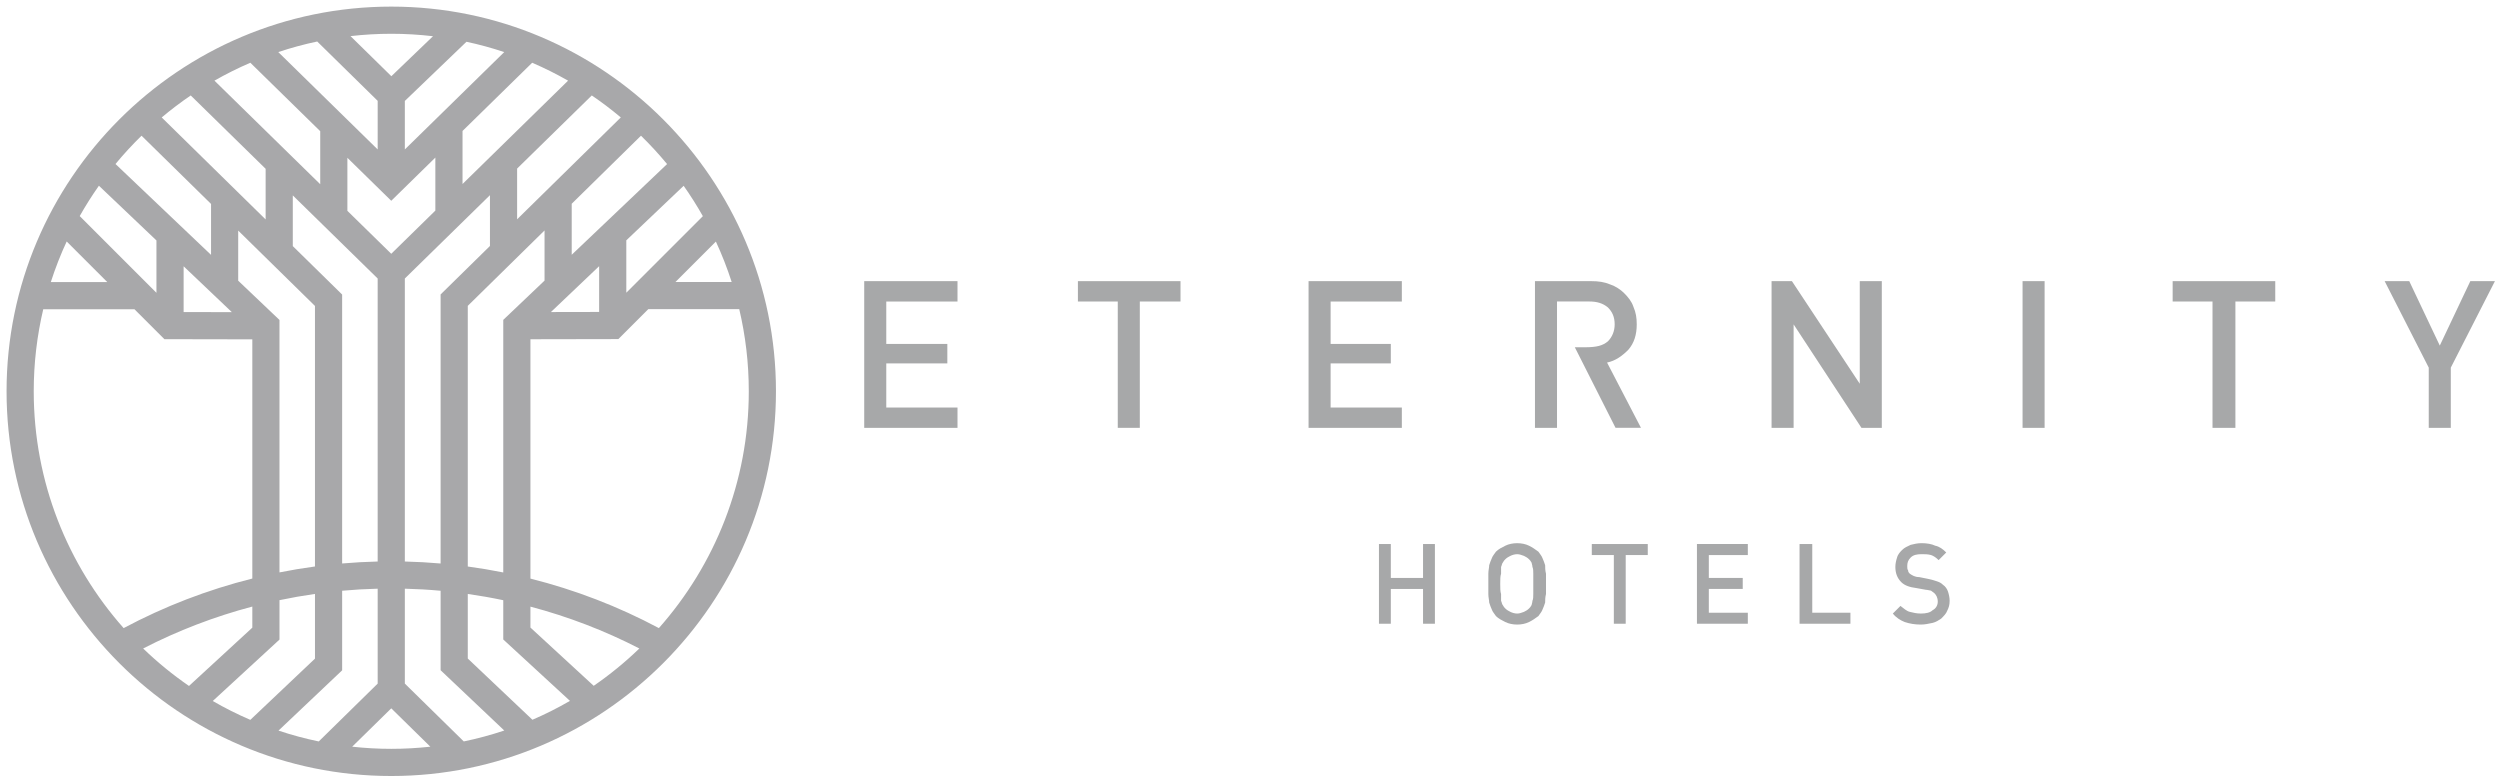 <?xml version="1.0" encoding="UTF-8" standalone="no"?>
<!-- Created with Inkscape (http://www.inkscape.org/) -->

<svg
   width="198"
   height="62"
   viewBox="0 0 198 62"
   version="1.1"
   id="svg1"
   xmlns="http://www.w3.org/2000/svg"
   xmlns:svg="http://www.w3.org/2000/svg">
  <defs
     id="defs1">
    <clipPath
       clipPathUnits="userSpaceOnUse"
       id="clipPath15">
      <path
         d="M 0,500 H 500 V 0 H 0 Z"
         transform="translate(-329.123,-248.142)"
         id="path15" />
    </clipPath>
  </defs>
  <g
     id="layer1">
    <g
       id="g1">
      <path
         id="path14"
         d="m 0,0 c -11.965,6.384 -24.677,11.275 -37.816,14.579 v 70.466 l 25.886,0.05 8.815,8.813 H 23.664 C 25.498,86.139 26.473,78.042 26.473,69.72 26.473,43.002 16.462,18.583 0,0 M -19.185,-16.992 -37.816,0.16 V 6.323 C -26.722,3.384 -15.957,-0.738 -5.747,-6 c -4.164,-4.019 -8.659,-7.697 -13.438,-10.992 m -18.045,-9.993 -19.034,18.026 v 19.014 c 3.505,-0.499 6.99,-1.113 10.448,-1.842 V -3.349 l 19.636,-18.077 c -3.557,-2.061 -7.247,-3.918 -11.05,-5.559 m -20.212,-6.382 -17.352,17.031 v 27.943 c 3.521,-0.088 7.033,-0.289 10.53,-0.607 v -23.4 l 18.744,-17.752 c -3.879,-1.296 -7.858,-2.374 -11.922,-3.215 m -21.351,-2.179 c -3.888,0 -7.725,0.219 -11.504,0.632 l 11.506,11.292 11.505,-11.292 c -3.781,-0.413 -7.619,-0.632 -11.507,-0.632 m -33.2,5.369 18.739,17.749 v 23.432 c 3.474,0.316 6.963,0.516 10.461,0.603 v -27.948 l -17.349,-17.027 c -4.04,0.836 -7.994,1.906 -11.851,3.191 m -19.354,8.715 19.646,18.086 V 8.228 c 3.459,0.726 6.942,1.339 10.447,1.836 v -19.05 l -19.035,-18.029 c -3.806,1.639 -7.498,3.494 -11.058,5.553 M -151.839,-6 c 10.231,5.272 21.019,9.401 32.138,12.341 V 0.133 l -18.644,-17.164 c -4.8,3.305 -9.313,6.996 -13.494,11.031 m -32.219,75.72 c 0,8.312 0.973,16.4 2.802,24.161 h 26.854 l 8.815,-8.813 25.886,-0.05 V 14.595 C -132.864,11.291 -145.6,6.395 -157.586,0 c -16.461,18.583 -26.472,43.002 -26.472,69.72 m 9.702,44.111 11.952,-11.95 h -16.623 c 1.318,4.098 2.88,8.087 4.671,11.95 m 9.489,16.417 16.94,-16.111 V 98.72 l -22.594,22.589 c 1.738,3.078 3.625,6.062 5.654,8.939 m 39.136,-37.219 -14.196,0.028 v 13.472 z m -26.586,51.944 20.462,-20.084 v -14.997 l -28.131,26.753 c 2.405,2.913 4.969,5.69 7.669,8.328 m 14.483,11.852 22.053,-21.594 v -14.91 l -30.598,30.033 c 2.734,2.296 5.584,4.458 8.545,6.471 m 17.55,9.632 20.575,-20.155 v -15.613 l -31.144,30.496 c 3.409,1.947 6.937,3.708 10.569,5.272 m 19.691,6.252 17.801,-17.473 V 140.93 l -29.265,28.666 c 3.733,1.246 7.559,2.288 11.464,3.113 m 21.8,2.276 c 4.157,0 8.257,-0.25 12.29,-0.721 l -12.26,-11.773 -12.028,11.806 c 3.939,0.45 7.941,0.688 11.998,0.688 m 33.263,-5.389 -29.263,-28.664 v 14.28 l 18.144,17.422 c 3.785,-0.813 7.496,-1.828 11.119,-3.038 m 18.797,-8.412 -31.075,-30.426 v 15.614 l 20.505,20.085 c 3.633,-1.564 7.161,-3.325 10.57,-5.273 m -29.531,-66.303 22.602,22.201 v -14.77 L -45.816,90.753 V 16.386 c -3.46,0.693 -6.945,1.276 -10.448,1.751 z m -18.53,8.049 25.059,24.536 V 112.507 L -64.264,98.237 V 19.023 c -3.499,0.305 -7.009,0.501 -10.53,0.584 z m -16.915,19.926 v 15.61 l 12.916,-12.652 12.985,12.721 v -15.61 l -12.985,-12.716 z m -32.146,-20.572 v 14.753 l 22.601,-22.184 V 18.146 c -3.503,-0.473 -6.986,-1.055 -10.447,-1.746 v 74.326 z m 16.074,10.185 v 14.928 L -82.793,102.93 V 19.607 c -3.498,-0.083 -6.985,-0.277 -10.461,-0.579 V 98.21 Z m 96.575,37.885 -30.529,-29.989 v 14.933 l 21.984,21.527 c 2.961,-2.013 5.811,-4.176 8.545,-6.471 M -17.59,106.558 V 93.084 L -31.786,93.057 Z M 2.417,136.625 -25.662,109.92 v 15.02 l 20.394,20.032 c 2.705,-2.643 5.275,-5.427 7.685,-8.347 M 12.95,121.283 -9.59,98.748 v 15.418 l 16.887,16.059 c 2.029,-2.878 3.915,-5.863 5.653,-8.942 m 8.483,-19.375 H 4.887 l 11.897,11.895 c 1.78,-3.845 3.336,-7.816 4.649,-11.895 m -100.226,81.077 c -62.455,0 -113.265,-50.81 -113.265,-113.265 0,-62.454 50.81,-113.266 113.265,-113.266 62.454,0 113.266,50.812 113.266,113.266 0,62.455 -50.812,113.265 -113.266,113.265"
         style="fill:#a8a8aa;fill-opacity:1;fill-rule:nonzero;stroke:none"
         transform="matrix(0.269,0,0,-0.269,52.183,49.746)"
         clip-path="url(#clipPath15)" />
      <path
         style="fill:#a7a8a9;fill-opacity:1;fill-rule:nonzero;stroke:none;stroke-width:0.201"
         d="M 68.446,33.885 V 22.267 h 7.388 v 1.612 h -5.641 v 3.358 h 4.836 v 1.545 h -4.836 v 3.492 h 5.641 v 1.612 z"
         id="path1" />
      <path
         style="fill:#a7a8a9;fill-opacity:1;fill-rule:nonzero;stroke:none;stroke-width:0.201"
         d="M 90.273,23.879 V 33.885 H 88.527 V 23.879 h -3.157 v -1.612 h 8.126 v 1.612 z"
         id="path2" />
      <path
         style="fill:#a7a8a9;fill-opacity:1;fill-rule:nonzero;stroke:none;stroke-width:0.201"
         d="M 103.638,33.885 V 22.267 h 7.388 v 1.612 h -5.641 v 3.358 h 4.768 v 1.545 h -4.768 v 3.492 h 5.641 v 1.612 z"
         id="path3" />
      <path
         style="fill:#a7a8a9;fill-opacity:1;fill-rule:nonzero;stroke:none;stroke-width:0.201"
         d="m 127.279,28.714 c 0.672,-0.134 1.209,-0.537 1.679,-1.007 0.47,-0.537 0.672,-1.209 0.672,-2.015 0,-0.537 -0.067,-0.94 -0.269,-1.41 -0.134,-0.403 -0.403,-0.739 -0.739,-1.075 -0.269,-0.269 -0.672,-0.537 -1.075,-0.672 -0.47,-0.201 -0.94,-0.269 -1.545,-0.269 -4.433,0 -4.433,0 -4.433,0 0,11.619 0,11.619 0,11.619 1.746,0 1.746,0 1.746,0 0,-10.007 0,-10.007 0,-10.007 2.552,0 2.552,0 2.552,0 0.604,0 1.075,0.134 1.478,0.47 0.336,0.336 0.537,0.739 0.537,1.343 0,0.537 -0.201,1.007 -0.537,1.343 -0.403,0.336 -0.873,0.47 -1.813,0.47 -0.806,0 -0.806,0 -0.806,0 3.224,6.38 3.224,6.38 3.224,6.38 2.015,0 2.015,0 2.015,0 z"
         id="path4" />
      <path
         style="fill:#a7a8a9;fill-opacity:1;fill-rule:nonzero;stroke:none;stroke-width:0.201"
         d="m 147.427,33.885 -5.373,-8.194 v 8.194 h -1.746 V 22.267 h 1.612 l 5.373,8.126 v -8.126 h 1.746 v 11.619 z"
         id="path5" />
      <path
         style="fill:#a7a8a9;fill-opacity:1;fill-rule:nonzero;stroke:none;stroke-width:0.201"
         d="M 160.187,33.885 V 22.267 h 1.746 v 11.619 z"
         id="path6" />
      <path
         style="fill:#a7a8a9;fill-opacity:1;fill-rule:nonzero;stroke:none;stroke-width:0.201"
         d="m 177.044,23.879 v 10.007 h -1.813 V 23.879 h -3.157 v -1.612 h 8.126 v 1.612 z"
         id="path7" />
      <path
         style="fill:#a7a8a9;fill-opacity:1;fill-rule:nonzero;stroke:none;stroke-width:0.201"
         d="m 194.103,29.117 v 4.768 h -1.746 v -4.768 l -3.492,-6.85 h 1.948 l 2.418,5.104 2.418,-5.104 h 1.948 z"
         id="path8" />
      <path
         style="fill:#a7a8a9;fill-opacity:1;fill-rule:nonzero;stroke:none;stroke-width:0.201"
         d="m 112.705,49.4 v -2.754 h -2.552 v 2.754 h -0.94 v -6.313 h 0.94 v 2.686 h 2.552 v -2.686 h 0.94 v 6.313 z"
         id="path9" />
      <path
         style="fill:#a7a8a9;fill-opacity:1;fill-rule:nonzero;stroke:none;stroke-width:0.201"
         d="m 122.443,46.243 c 0,0.269 0,0.604 0,0.806 -0.067,0.269 -0.067,0.47 -0.067,0.672 -0.067,0.201 -0.134,0.403 -0.201,0.537 -0.067,0.201 -0.201,0.336 -0.336,0.537 -0.269,0.201 -0.47,0.336 -0.739,0.47 -0.269,0.134 -0.604,0.201 -0.94,0.201 -0.336,0 -0.672,-0.067 -0.94,-0.201 -0.269,-0.134 -0.537,-0.269 -0.739,-0.47 -0.134,-0.201 -0.269,-0.336 -0.336,-0.537 -0.067,-0.134 -0.134,-0.336 -0.201,-0.537 0,-0.201 -0.067,-0.403 -0.067,-0.672 0,-0.201 0,-0.537 0,-0.806 0,-0.269 0,-0.604 0,-0.806 0,-0.269 0.067,-0.47 0.067,-0.672 0.067,-0.201 0.134,-0.403 0.201,-0.537 0.067,-0.201 0.201,-0.336 0.336,-0.537 0.201,-0.201 0.47,-0.336 0.739,-0.47 0.269,-0.134 0.604,-0.201 0.94,-0.201 0.336,0 0.672,0.067 0.94,0.201 0.269,0.134 0.47,0.269 0.739,0.47 0.134,0.201 0.269,0.336 0.336,0.537 0.067,0.134 0.134,0.336 0.201,0.537 0,0.201 0,0.403 0.067,0.672 0,0.201 0,0.537 0,0.806 z m -1.007,0 c 0,-0.336 0,-0.604 0,-0.806 0,-0.201 0,-0.403 -0.067,-0.537 0,-0.134 -0.067,-0.269 -0.067,-0.336 -0.067,-0.134 -0.134,-0.201 -0.201,-0.269 -0.134,-0.134 -0.269,-0.201 -0.403,-0.269 -0.201,-0.067 -0.336,-0.134 -0.537,-0.134 -0.201,0 -0.403,0.067 -0.537,0.134 -0.134,0.067 -0.269,0.134 -0.403,0.269 -0.067,0.067 -0.134,0.134 -0.201,0.269 -0.067,0.067 -0.067,0.201 -0.134,0.336 0,0.134 0,0.336 0,0.537 -0.067,0.201 -0.067,0.47 -0.067,0.806 0,0.336 0,0.604 0.067,0.806 0,0.201 0,0.403 0,0.537 0.067,0.134 0.067,0.269 0.134,0.336 0.067,0.134 0.134,0.201 0.201,0.269 0.134,0.134 0.269,0.201 0.403,0.269 0.134,0.067 0.336,0.134 0.537,0.134 0.201,0 0.336,-0.067 0.537,-0.134 0.134,-0.067 0.269,-0.134 0.403,-0.269 0.067,-0.067 0.134,-0.134 0.201,-0.269 0,-0.067 0.067,-0.201 0.067,-0.336 0.067,-0.134 0.067,-0.336 0.067,-0.537 0,-0.201 0,-0.47 0,-0.806 z"
         id="path10" />
      <path
         style="fill:#a7a8a9;fill-opacity:1;fill-rule:nonzero;stroke:none;stroke-width:0.201"
         d="m 128.756,43.96 v 5.44 h -0.94 v -5.44 h -1.746 v -0.873 h 4.433 v 0.873 z"
         id="path11" />
      <path
         style="fill:#a7a8a9;fill-opacity:1;fill-rule:nonzero;stroke:none;stroke-width:0.201"
         d="m 134.398,49.4 v -6.313 h 4.03 v 0.873 h -3.089 v 1.813 h 2.686 v 0.873 h -2.686 v 1.88 h 3.089 v 0.873 z"
         id="path12" />
      <path
         style="fill:#a7a8a9;fill-opacity:1;fill-rule:nonzero;stroke:none;stroke-width:0.201"
         d="m 142.524,49.4 v -6.313 h 1.007 v 5.44 h 3.022 v 0.873 z"
         id="path13" />
      <path
         style="fill:#a7a8a9;fill-opacity:1;fill-rule:nonzero;stroke:none;stroke-width:0.201"
         d="m 154.411,47.586 c 0,0.336 -0.067,0.537 -0.201,0.806 -0.067,0.201 -0.269,0.403 -0.47,0.604 -0.201,0.134 -0.403,0.269 -0.672,0.336 -0.336,0.067 -0.604,0.134 -0.94,0.134 -0.47,0 -0.873,-0.067 -1.276,-0.201 -0.336,-0.134 -0.672,-0.336 -0.94,-0.672 0.604,-0.604 0.604,-0.604 0.604,-0.604 0.269,0.201 0.47,0.403 0.739,0.47 0.269,0.067 0.537,0.134 0.873,0.134 0.403,0 0.739,-0.067 0.94,-0.269 0.269,-0.134 0.403,-0.403 0.403,-0.672 0,-0.336 -0.134,-0.537 -0.269,-0.672 -0.067,-0.067 -0.201,-0.134 -0.269,-0.201 -0.067,0 -0.269,-0.067 -0.403,-0.067 -0.739,-0.134 -0.739,-0.134 -0.739,-0.134 -0.537,-0.067 -0.94,-0.201 -1.209,-0.47 -0.336,-0.336 -0.47,-0.739 -0.47,-1.209 0,-0.269 0.067,-0.537 0.134,-0.739 0.067,-0.269 0.269,-0.47 0.403,-0.604 0.201,-0.201 0.403,-0.269 0.672,-0.403 0.269,-0.067 0.537,-0.134 0.873,-0.134 0.403,0 0.806,0.067 1.075,0.201 0.336,0.067 0.604,0.269 0.873,0.537 -0.604,0.604 -0.604,0.604 -0.604,0.604 -0.201,-0.201 -0.403,-0.336 -0.604,-0.403 -0.269,-0.067 -0.47,-0.067 -0.739,-0.067 -0.403,0 -0.672,0.067 -0.873,0.269 -0.201,0.201 -0.269,0.403 -0.269,0.672 0,0.134 0,0.269 0.067,0.336 0,0.134 0.067,0.201 0.134,0.269 0.201,0.134 0.403,0.269 0.739,0.269 0.672,0.134 0.672,0.134 0.672,0.134 0.336,0.067 0.537,0.134 0.739,0.201 0.201,0.067 0.336,0.134 0.47,0.269 0.201,0.134 0.336,0.336 0.403,0.537 0.067,0.201 0.134,0.47 0.134,0.739 z"
         id="path14-8" />
    </g>
  </g>
</svg>
